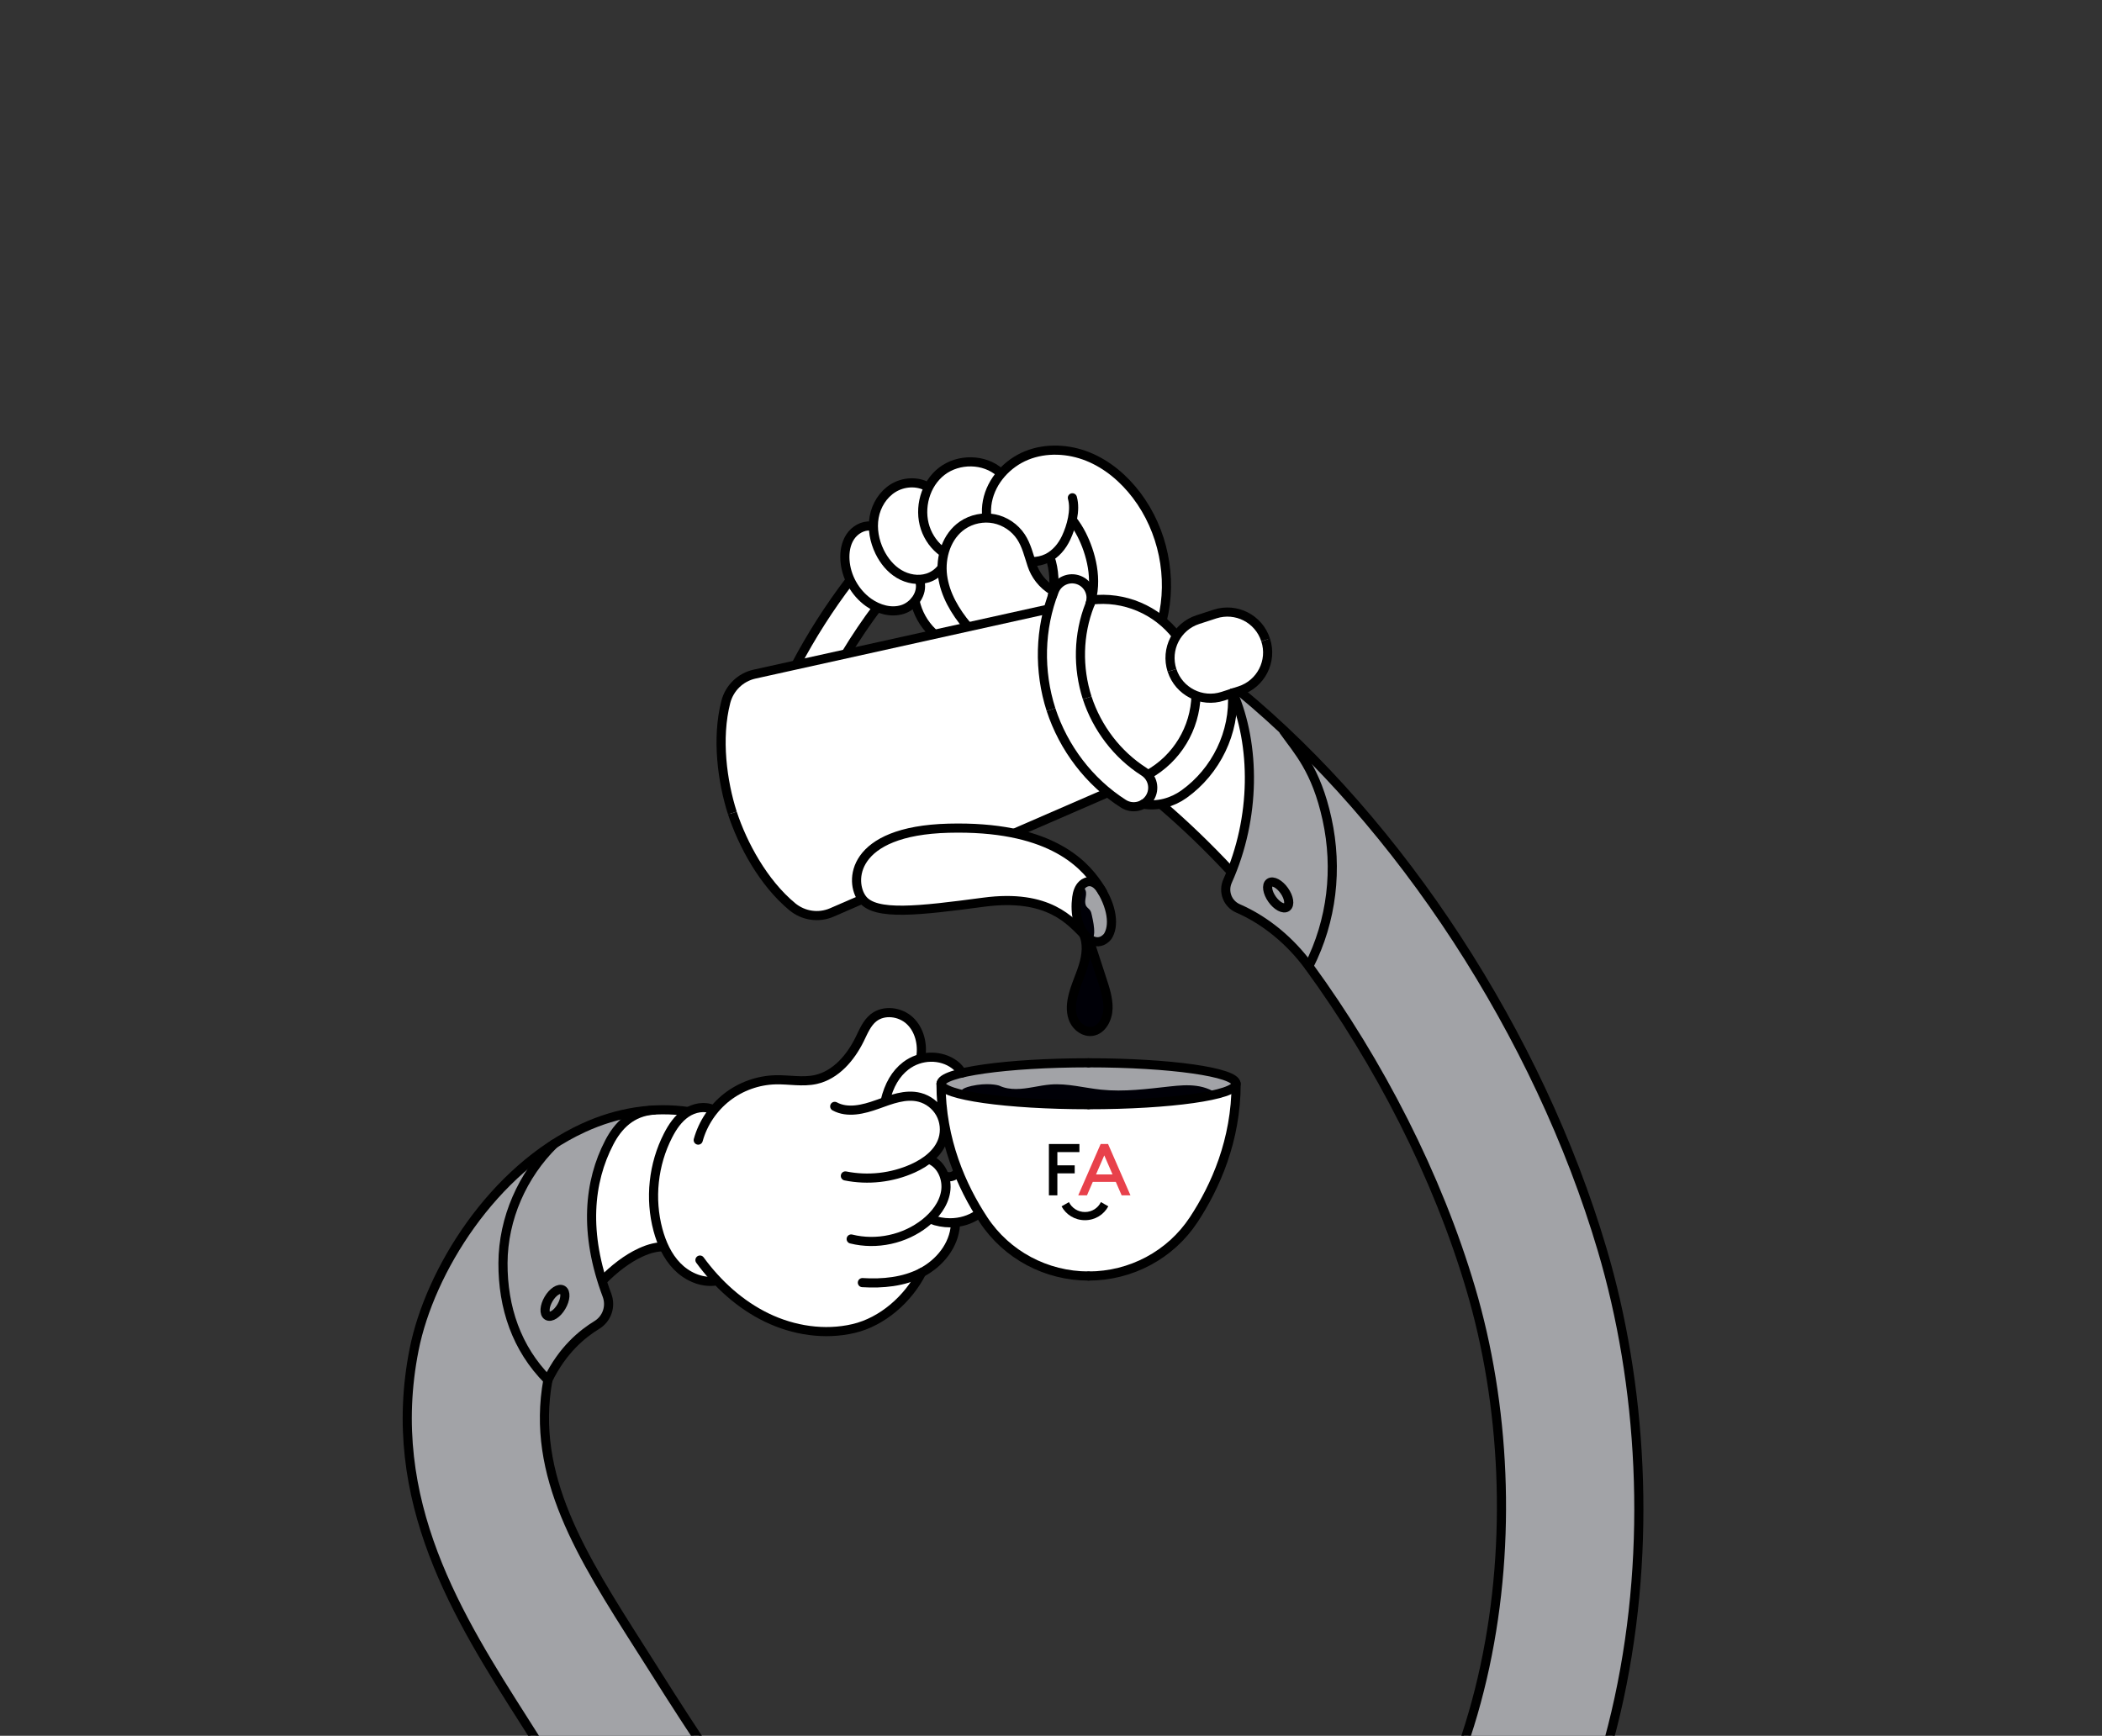 <?xml version="1.0" encoding="UTF-8"?>
<svg xmlns="http://www.w3.org/2000/svg" xmlns:xlink="http://www.w3.org/1999/xlink" id="kaffee_trinken_239_35_" data-name="kaffee trinken 239,35%" viewBox="0 0 660.5 545.5">
  <rect x="0" y="0" width="660.5" height="545.5" fill="#333333" stroke="none"/>
  <defs>
    <style>
      .cls-1, .cls-2, .cls-3, .cls-4 {
        fill: none;
      }

      .cls-2 {
        stroke-linejoin: round;
      }

      .cls-2, .cls-3 {
        stroke-linecap: round;
      }

      .cls-2, .cls-3, .cls-4 {
        stroke: #000;
        stroke-width: 2.87px;
      }

      .cls-5 {
        fill: #000007;
      }

      .cls-6 {
        fill: #a2a3a7;
      }

      .cls-7 {
        fill: #fff;
      }

      .cls-3, .cls-4 {
        stroke-miterlimit: 10;
      }

      .cls-8 {
        fill: #e8414b;
      }

      .cls-9 {
        clip-path: url(#clippath);
      }
    </style>
    <clipPath id="clippath">
      <rect class="cls-1" width="660.5" height="545.5"></rect>
    </clipPath>
  </defs>
  <g class="cls-9">
    <g>
      <path class="cls-7" d="M340.94,219.54c-1.46-4.5-2.18-9.17-2.18-13.81,0-5.43,1.01-10.84,2.99-15.89,0-.02.02-.07.02-.12,1.01-2.68-.31-5.67-2.99-6.73-1.29-.53-2.73-.5-4.02.07-1.29.55-2.27,1.58-2.8,2.9-2.47,6.27-3.71,13-3.71,19.75,0,5.74.89,11.51,2.68,17.09,3.97,12.11,11.94,22.5,22.47,29.2,1.17.77,2.58,1.01,3.95.69,1.39-.31,2.56-1.12,3.3-2.3,1.58-2.47.84-5.72-1.6-7.28-8.47-5.41-14.91-13.79-18.12-23.58ZM229.45,255.73c-3.88-12.09-4.67-25.28-2.08-35.3,1.22-4.67,4.88-8.23,9.55-9.26l12.69-2.8c4.83-9.12,10.46-17.93,16.71-26.14-.84-1.94-1.36-4-1.51-6.1-.14-2.13.05-5.19,1.75-7.8,1.65-2.51,4.5-3.95,7.13-3.71.05,0,.05.05.1.05.02-.77.07-1.53.19-2.27.72-4.02,3.09-7.61,6.32-9.6,3.45-2.13,7.83-2.32,11.25-.55,1.03-1.82,2.32-3.45,3.97-4.72,5.55-4.26,13.88-4.09,19.03.36,2.13-2.3,4.76-4.19,7.78-5.41,6.01-2.42,13.24-2.27,19.82.38,5.82,2.35,11.2,6.63,15.56,12.37,8.5,11.2,11.58,26.02,8.26,39.68,1.34,1.15,2.58,2.39,3.71,3.76,1.6-2.11,3.83-3.76,6.53-4.64l5.36-1.75c3.4-1.1,6.99-.81,10.17.81,3.16,1.6,5.51,4.36,6.61,7.75l-1.34.5-.02-.05c-.98-3.04-3.06-5.51-5.89-6.94s-6.06-1.7-9.07-.72l-5.39,1.75c-6.27,2.03-9.72,8.78-7.68,15.06s8.78,9.72,15.06,7.68l5.39-1.75c3.02-.98,5.48-3.09,6.92-5.91,1.44-2.82,1.7-6.06.72-9.07l1.34-.48.02.05c1.1,3.37.81,6.99-.79,10.15-1.46,2.87-3.9,5.03-6.85,6.22,51.13,42.56,93.49,107.95,113.4,175.25,24.92,84.2,13.12,203.71-71.71,267.09-3.88,2.9-8.5,4.43-13.31,4.43-7.11,0-13.62-3.26-17.86-8.95-7.35-9.81-5.31-23.79,4.5-31.14,64.74-48.37,77.02-146.7,55.67-218.81-5.07-17.09-12.11-34.63-20.73-51.8-8.59-17.14-18.77-33.89-30.11-49.43-5.82-7.9-13.57-14.22-21.88-17.83-1.77-.77-3.14-2.18-3.83-3.97-.69-1.82-.65-3.81.17-5.6.36-.79.67-1.58,1.01-2.39-7.04-7.54-14.29-14.5-21.57-20.73-.89.14-1.75.22-2.63.22-.84,0-1.68-.1-2.51-.22-.53.26-1.08.5-1.7.65-.48.1-.96.14-1.46.14-1.24,0-2.49-.36-3.59-1.05-1.58-1.01-3.09-2.13-4.57-3.3l-27.12,11.8c11.06,2.73,19.29,8.04,24.63,15.87.43.65.77,1.24,1.12,1.87.12.19.24.36.36.57.02,0,0,.02.02.05,3.73,6.7,3.33,11.97,1.63,14.58l-.02.02c-.05.07-1.27,1.82-3.4,2.03-.14,0-.29.02-.41.02-.86,0-1.7-.29-2.56-.77-.02-.02-.07-.02-.1-.02l-.14-.14c-.1-.05-.17-.1-.26-.14.07.43.14.89.17,1.36.17,2.03-.12,4.33-.91,6.85-.41,1.34-.93,2.68-1.41,3.95-.77,1.99-1.53,4.02-1.96,6.1-.55,2.58-.38,4.76.43,6.49s2.75,3.33,4.91,3.04c2.78-.36,4.36-3.64,4.4-6.53.07-2.94-.86-5.84-1.77-8.64l-3.59-11.01c-.02-.07-.05-.17-.05-.24,0-.31.19-.57.5-.67.36-.12.77.1.91.45l3.59,11.01c.93,2.92,1.91,5.94,1.84,9.12-.07,3.49-2.08,7.47-5.67,7.95-.19.02-.41.05-.62.05-2.3,0-4.64-1.56-5.74-3.9-.96-2.01-1.15-4.5-.55-7.4.45-2.2,1.27-4.28,2.03-6.32.48-1.27.98-2.56,1.39-3.88,1.2-3.83,1.2-7.04.07-9.55-.12-.14-.24-.24-.36-.36-4.31-4.4-11.49-11.75-30.21-9.26-20.66,2.75-33.7,4.19-38.37-.79l-9.14,3.97c-1.63.69-3.35,1.05-5.07,1.05-2.9,0-5.77-1.01-8.11-2.94-7.97-6.61-15.1-17.74-19.05-29.8ZM408.44,235.38c3.4,4.86,6.87,11.01,9.26,21.9,3.45,15.77,1.44,32.19-5.6,46.29,22.59,31.09,40.62,67.02,50.74,101.22,21.47,72.59,9.07,171.59-56.2,220.37-9.19,6.87-11.08,19.94-4.21,29.13,3.97,5.31,10.05,8.38,16.71,8.38,4.5,0,8.81-1.44,12.45-4.14,84.28-62.97,95.98-181.81,71.18-265.53-17.07-57.71-52.23-115.94-94.33-157.61ZM329.57,223.22c-3.26-10.1-3.57-20.82-1.1-30.88l-91.24,20.2c-4.14.93-7.4,4.07-8.47,8.23-.98,3.81-1.46,8.07-1.46,12.57,0,7.06,1.2,14.7,3.52,21.95,3.88,11.8,10.82,22.69,18.62,29.13,3.28,2.73,7.75,3.37,11.68,1.68l8.81-3.83c-1.56-2.56-2.25-6.77-.31-10.89,2.42-5.12,9.31-11.32,28.46-11.82,7.59-.19,14.41.36,20.44,1.6l28.32-12.3c-7.92-6.68-13.95-15.53-17.26-25.63ZM411.1,302.28c6.65-13.67,8.52-29.49,5.19-44.71-2.9-13.21-7.47-19.34-11.49-24.72-.67-.91-1.32-1.77-1.96-2.66-.05-.1-.02-.19-.05-.29-4.45-4.19-8.98-8.19-13.55-11.97l-.86.29c7.25,17.5,6.51,40-1.99,58.93-.65,1.46-.72,3.06-.14,4.5.55,1.44,1.65,2.56,3.06,3.18,8.21,3.57,15.92,9.77,21.78,17.45ZM386.66,272.72c6.49-16.85,6.99-35.97,1.34-51.56-.31,11.35-6.08,22.24-15.53,28.99-1.91,1.39-4.07,2.32-6.25,2.9,6.92,5.96,13.79,12.57,20.44,19.67ZM371.63,249c9.74-6.99,15.39-18.48,14.94-30.21l-2.11.69c-1.36.43-2.75.65-4.12.65s-2.63-.22-3.88-.6c-.62,9.98-6.18,19.08-14.77,24.13,1.53,2.18,1.7,5.12.19,7.49-.24.38-.53.72-.81,1.05,3.59.19,7.35-.93,10.56-3.21ZM360.71,242.59c8.47-4.86,13.91-13.81,14.36-23.58-3.45-1.46-6.25-4.31-7.49-8.11-1.24-3.83-.65-7.8,1.27-10.99-6.1-7.64-15.73-11.68-25.42-10.65-.1.36-.19.72-.31,1.05h-.02v.02c-1.94,4.91-2.9,10.15-2.9,15.41,0,4.48.69,9,2.11,13.36,3.09,9.45,9.33,17.57,17.52,22.79.34.22.62.45.89.69ZM364.71,193.83c2.94-13.04-.07-27.09-8.16-37.75-4.19-5.53-9.36-9.65-14.96-11.92-6.25-2.51-13.07-2.63-18.72-.36-6.08,2.44-10.75,7.9-11.9,13.86-.29,1.44-.34,2.94-.19,4.45.57.05,1.17.12,1.75.22,3.64.72,6.87,2.92,8.9,6.01,1.41,2.15,2.18,4.62,2.9,7.01.05.12.1.26.14.41,1.53-.02,2.99-.34,4.28-.98,2.3-1.12,4.28-3.28,5.6-6.08,1.6-3.42,2.94-8.4,1.91-12.06-.1-.38.12-.77.5-.89.38-.1.77.12.89.5.6,2.08.48,4.55,0,6.92,1.08,1.41,2.03,2.92,2.82,4.5,1.72,3.37,5.19,11.66,3.33,20.13,7.52-.65,14.98,1.53,20.9,6.03ZM347.5,293.83c1.51-2.35,1.72-7.2-1.99-13.6-.89-1.41-1.87-2.25-2.82-2.42-1.03-.17-1.77.41-2.03.65-.84.77-1.39,2.01-1.6,3.69-.29,2.13-.81,9.24,3.83,12.45.79.48,1.53.72,2.25.65,1.41-.12,2.3-1.32,2.37-1.41ZM342.83,184.9c.67-7.11-2.15-13.71-3.61-16.59-.57-1.15-1.27-2.23-1.99-3.28-.43,1.56-.98,3.02-1.58,4.28-1.2,2.54-2.92,4.57-4.93,5.94.84,2.51,1.24,5.43,1.15,8.19.65-.72,1.41-1.32,2.32-1.7,1.65-.72,3.47-.74,5.12-.1,1.6.62,2.8,1.82,3.52,3.26ZM339.7,277.41c.41-.41,1.6-1.27,3.21-1.01-8.59-10.91-23.29-15.94-44.81-15.41-19.39.5-25.35,7.11-27.19,11.01-1.87,3.97-.98,8.04.67,10.12,3.81,4.91,16.71,3.45,37.43.69,2.68-.36,5.15-.53,7.42-.53,11.58,0,17.78,4.26,21.76,7.97-.77-2.37-.98-5.22-.57-8.31.29-2.01.98-3.54,2.08-4.55ZM330.39,184.5c.24-2.75-.12-5.82-.96-8.45-.02,0-.02.02-.05.02-1.36.67-2.87,1.03-4.45,1.1,0,.05.02.12.05.17.69,2.08,2.2,4.93,5.41,7.16ZM329.91,187.39c.12-.41.14-.89.24-1.34-3.93-2.49-5.74-5.84-6.53-8.26-.24-.67-.43-1.36-.65-2.03-.72-2.27-1.44-4.64-2.73-6.63-1.8-2.73-4.79-4.74-7.97-5.39-3.26-.65-6.7.07-9.43,1.94-4.36,2.97-6.75,9.05-5.96,15.15.65,5.03,3.11,10.05,7.54,15.37l24.44-5.41c.34-1.15.69-2.27,1.1-3.4h-.05ZM309.56,157.38c.6-3.06,2.03-5.96,4.05-8.43-4.6-3.95-12.28-4.09-17.21-.29-4.93,3.78-7.01,10.94-4.98,17.04.93,2.75,2.63,5.12,4.83,6.82,1.08-3.33,3.06-6.18,5.77-8.04,2.18-1.48,4.72-2.27,7.32-2.39-.14-1.58-.1-3.18.22-4.72ZM293.67,198.59l9.19-2.03c-4.31-5.34-6.75-10.41-7.4-15.53-.05-.31-.05-.57-.07-.86-1.03.96-2.3,1.72-3.66,2.15-.62.19-1.27.31-1.94.38.5,2.13-.14,4.4-1.48,6.25.79,3.52,2.61,6.8,5.19,9.26.12.12.14.24.17.38ZM295.3,178.23c.02-1.44.19-2.85.53-4.19-2.63-1.89-4.69-4.67-5.77-7.87-1.39-4.16-1.01-8.78.79-12.69-2.97-1.53-6.77-1.32-9.81.53-2.87,1.77-5,5-5.65,8.64-.6,3.33,0,7.06,1.68,10.46,1.44,2.92,3.45,5.22,5.82,6.65,2.63,1.58,5.79,2.03,8.43,1.2,1.51-.48,2.87-1.41,3.88-2.66.02-.02.1-.02.12-.07ZM267.34,204.43l24.87-5.53c-2.39-2.39-4.12-5.43-5.03-8.69-.96.89-2.08,1.6-3.37,2.01-1.01.31-2.06.48-3.14.48-1.56,0-3.16-.36-4.72-.98-3.06,4.09-5.94,8.35-8.62,12.71ZM283.38,190.86c3.42-1.08,5.77-4.74,5.03-7.85-.02-.07.02-.14.02-.22-2.13-.02-4.33-.65-6.29-1.82-2.61-1.56-4.81-4.07-6.37-7.25-1.22-2.49-1.87-5.17-1.96-7.75-.1.02-.17.07-.26.07-2.15-.24-4.45,1.03-5.79,3.06-1.48,2.27-1.65,5.03-1.53,6.92.36,5.03,3.02,9.77,7.11,12.71,3.23,2.3,6.99,3.09,10.05,2.13ZM274.6,191.15c-.72-.36-1.41-.77-2.11-1.24-2.27-1.63-4.14-3.78-5.46-6.22-5.79,7.66-10.99,15.8-15.56,24.25l13.88-3.06c2.85-4.69,5.96-9.29,9.24-13.71Z"></path>
      <path class="cls-6" d="M502.77,392.99c24.8,83.72,13.09,202.56-71.18,265.53-3.64,2.7-7.95,4.14-12.45,4.14-6.65,0-12.73-3.06-16.71-8.38-6.87-9.19-4.98-22.26,4.21-29.13,65.27-48.78,77.67-147.77,56.2-220.37-10.12-34.2-28.15-70.13-50.74-101.22,7.04-14.1,9.05-30.52,5.6-46.29-2.39-10.89-5.86-17.04-9.26-21.9,42.1,41.67,77.26,99.9,94.33,157.61Z"></path>
      <path class="cls-6" d="M416.29,257.57c3.33,15.22,1.46,31.04-5.19,44.71-5.86-7.68-13.57-13.88-21.78-17.45-1.41-.62-2.51-1.75-3.06-3.18-.57-1.44-.5-3.04.14-4.5,8.5-18.93,9.24-41.43,1.99-58.93l.86-.29c4.57,3.78,9.1,7.78,13.55,11.97.02.1,0,.19.05.29.65.89,1.29,1.75,1.96,2.66,4.02,5.39,8.59,11.51,11.49,24.72ZM404.75,285.65c1.44-1.01,1.15-3.66-.62-6.18-1.77-2.54-4.21-3.66-5.62-2.66s-1.15,3.66.62,6.18c.79,1.12,1.77,2.01,2.73,2.54.62.34,1.2.48,1.7.48.45,0,.86-.12,1.2-.36Z"></path>
      <path class="cls-7" d="M404.13,279.47c1.77,2.51,2.06,5.17.62,6.18-.34.24-.74.36-1.2.36-.5,0-1.08-.14-1.7-.48-.96-.53-1.94-1.41-2.73-2.54-1.77-2.51-2.03-5.17-.62-6.18s3.85.12,5.62,2.66ZM403.94,284.47c.53-.38.43-2.2-.98-4.19-1.15-1.63-2.51-2.42-3.26-2.42-.14,0-.26.05-.36.12-.55.38-.43,2.2.98,4.16.65.93,1.46,1.7,2.23,2.11.6.34,1.12.41,1.39.22Z"></path>
      <path class="cls-6" d="M402.96,280.28c1.41,1.99,1.51,3.81.98,4.19-.26.19-.79.12-1.39-.22-.77-.41-1.58-1.17-2.23-2.11-1.41-1.96-1.53-3.78-.98-4.16.1-.07.22-.12.36-.12.74,0,2.11.79,3.26,2.42Z"></path>
      <path class="cls-7" d="M397.02,201.39c.98,3.02.72,6.25-.72,9.07-1.44,2.82-3.9,4.93-6.92,5.91l-5.39,1.75c-6.27,2.03-13.02-1.41-15.06-7.68s1.41-13.02,7.68-15.06l5.39-1.75c3.02-.98,6.25-.72,9.07.72s4.91,3.9,5.89,6.94l.02.05.02.05Z"></path>
      <path class="cls-7" d="M388,221.16c5.65,15.58,5.15,34.71-1.34,51.56-6.65-7.11-13.52-13.71-20.44-19.67,2.18-.57,4.33-1.51,6.25-2.9,9.45-6.75,15.22-17.64,15.53-28.99Z"></path>
      <path class="cls-7" d="M386.56,218.8c.45,11.73-5.19,23.22-14.94,30.21-3.21,2.27-6.97,3.4-10.56,3.21.29-.34.57-.67.81-1.05,1.51-2.37,1.34-5.31-.19-7.49,8.59-5.05,14.15-14.15,14.77-24.13,1.24.38,2.54.6,3.88.6s2.75-.22,4.12-.65l2.11-.69Z"></path>
      <path class="cls-7" d="M389.12,340.58c0,15.06-4.52,29.56-13.43,43.13-7.42,11.27-20.01,18.02-33.65,18.02s-26.21-6.75-33.63-18.02c-.29-.48-.55-.93-.84-1.39-1.99,1.34-4.28,2.2-6.73,2.51.02.1.07.14.07.24-.38,6.08-4.62,12.09-10.79,15.37-4.62,8.9-12.92,15.73-21.78,17.78-2.8.65-5.72.98-8.66.98-6.37,0-12.9-1.51-19.05-4.48-5.65-2.73-10.96-6.73-15.7-11.68-.12.17-.29.29-.53.31-.36.02-.74.05-1.12.05-3.93,0-7.97-1.82-11.06-5-1.56-1.6-2.87-3.57-3.97-5.84-2.03.02-4.21.57-6.63,1.7-3.88,1.77-7.75,4.67-11.58,8.52.41,1.34.86,2.66,1.36,4,1.46,3.88.02,8.09-3.49,10.22-6.44,3.95-11.49,9.65-15.06,16.92-5.36,29.78,10.53,54.74,28.94,83.63,1.72,2.73,3.47,5.46,5.19,8.21,22.45,35.69,47.22,70.46,73.58,103.3,7.68,9.57,6.15,23.62-3.42,31.31-3.93,3.16-8.88,4.91-13.91,4.91-6.8,0-13.14-3.04-17.38-8.33-27.43-34.18-53.18-70.34-76.54-107.49-1.56-2.47-3.14-4.95-4.72-7.42l-.36-.57c-20.78-32.65-44.33-69.63-34.8-117.5,4.38-22.04,20.58-49.69,44.09-64.89l.07-.07s.07,0,.1-.02c3.02-1.94,6.1-3.69,9.31-5.17,7.13-3.28,14.55-5.15,21.95-5.6.19-.02.36-.07.55-.07.05,0,.1.02.14.02,3.54-.17,7.06-.05,10.56.45,2.58-1.39,5.55-1.63,7.95-.65,1.15-1.36,2.44-2.63,3.85-3.73,4.48-3.49,10.08-5.48,15.73-5.6,1.53-.05,3.11.05,4.6.14,2.75.19,5.34.34,7.87-.22,7.11-1.58,11.39-8.38,13.33-12.3l.48-1.01c1.03-2.15,2.08-4.4,4.02-5.94,3.37-2.7,8.93-2.3,12.37.93,2.87,2.68,4.26,7.06,3.73,11.51,3.59-.67,7.35.07,10.24,2.23.89.67,1.6,1.48,2.18,2.42,9.69-2.23,26.71-3.14,39.49-3.14,18.93,0,47.08,1.96,47.08,7.3ZM374.48,382.92c8.38-12.73,12.76-26.28,13.14-40.31-6.06,3.83-29.22,5.27-45.57,5.27s-39.49-1.44-45.57-5.27c.41,14.03,4.79,27.57,13.14,40.31,7.16,10.87,19.29,17.38,32.43,17.38s25.28-6.51,32.43-17.38ZM387.69,340.58c0-2.44-17.35-5.86-45.64-5.86s-45.64,3.42-45.64,5.86,17.38,5.86,45.64,5.86,45.64-3.4,45.64-5.86ZM306.84,381.1c-2.32-3.81-4.33-7.68-5.96-11.61-.69.65-1.63,1.05-2.58,1.05-.12,0-.22,0-.31-.02-.12,0-.19-.02-.29-.05.29,1.36.38,2.78.14,4.21-.55,3.33-2.37,6.01-4.31,8.07,4.5,1.46,9.65.84,13.31-1.65ZM301.07,336.77c-.43-.6-.93-1.17-1.56-1.63-4.09-3.06-10.17-2.9-14.46.38-2.78,2.13-4.69,5.31-5.89,9.55,3.28-1.05,6.65-1.8,10-.91,1.94.5,3.73,1.63,5.15,3.06.02,0,.02-.02.05-.02.29-.02.55,0,.84.05h.1c-.19-2.2-.34-4.43-.34-6.68,0-1.53,2.35-2.78,6.1-3.81ZM300.13,368.2s.1-.05.14-.1c-1.34-3.35-2.39-6.77-3.23-10.2-.02.12-.05.24-.07.38-.74,2.35-2.2,4.26-3.9,5.79,1.91,1.01,3.37,2.82,4.19,5,.14-.05.29-.1.45-.05.12.02.24.05.38.07.79.05,1.58-.29,2.03-.91ZM299.49,384.98v-.02c-.31,0-.62.05-.93.05-2.13,0-4.21-.38-6.2-1.12-.41.38-.81.72-1.2,1.03-4.86,3.88-11.13,5.96-17.35,5.96-2.2,0-4.4-.26-6.51-.79-.38-.1-.62-.5-.53-.89s.48-.6.86-.5c7.73,1.94,16.4.05,22.64-4.91,2.42-1.91,5.46-5.1,6.15-9.33.65-3.9-1.22-7.87-4.36-9.29-.05-.05-.07-.12-.14-.17-1.58,1.22-3.26,2.15-4.79,2.82-4.6,2.08-9.62,3.14-14.67,3.14-2.32,0-4.67-.24-6.97-.69-.38-.07-.65-.45-.57-.84.1-.38.45-.65.86-.57,6.94,1.41,14.31.57,20.78-2.32,3.35-1.51,7.64-4.24,9.05-8.69.77-2.47.48-5.31-.77-7.59-1.27-2.27-3.52-4.05-6.03-4.69-3.97-1.03-8.14.48-12.16,1.94l-.79.29c-4.19,1.51-9.57,2.92-13.93.55-.34-.19-.48-.62-.29-.98.19-.34.65-.48.98-.29,3.85,2.11,8.83.77,12.76-.65l.79-.29c.43-.14.86-.31,1.32-.48,1.24-5.07,3.45-8.76,6.7-11.27,1.34-1.03,2.87-1.75,4.45-2.23.67-4.19-.57-8.35-3.23-10.84-2.94-2.75-7.66-3.16-10.51-.86-1.65,1.34-2.66,3.4-3.61,5.43l-.5,1.01c-2.03,4.16-6.58,11.37-14.29,13.07-2.75.62-5.55.43-8.26.26-1.48-.1-2.99-.19-4.48-.14-5.36.12-10.65,2.01-14.89,5.29-4.24,3.3-7.35,7.97-8.78,13.14-.1.31-.38.53-.69.53-.07,0-.12-.02-.19-.05-.38-.1-.6-.5-.5-.89.91-3.23,2.44-6.27,4.48-8.95-2.2-.74-4.93-.29-7.2,1.27-2.03,1.39-3.76,3.54-5.41,6.75-4.6,8.9-5.72,19.55-3.11,29.2,1.24,4.67,3.21,8.38,5.79,11.06,2.97,3.06,6.89,4.72,10.6,4.52-1.56-1.75-3.06-3.57-4.5-5.53-.24-.31-.17-.77.17-1.01.31-.22.77-.14,1.01.17,5.79,7.92,12.95,14.1,20.73,17.86,8.69,4.19,18.19,5.39,26.78,3.4,7.87-1.84,15.29-7.68,19.87-15.39-3.88,1.63-8.33,2.49-13.52,2.49-1.1,0-2.25-.05-3.45-.12-.38-.02-.69-.36-.67-.77.02-.38.36-.69.77-.67,7.42.45,13.38-.55,18.24-3.09,5.86-3.04,9.86-8.66,10.22-14.31ZM276.25,659.25c8.95-7.18,10.39-20.32,3.21-29.27-26.42-32.91-51.2-67.71-73.7-103.45-1.72-2.75-3.45-5.48-5.19-8.21-18.5-29.06-34.47-54.19-29.15-84.39-9.29-9.45-14.15-22.24-14.07-37.03.05-11.9,4.38-23.67,11.99-33.15-20.49,15.46-34.49,40.35-38.49,60.51-9.43,47.3,13.95,84.04,34.61,116.44l.36.57c1.58,2.47,3.14,4.93,4.69,7.42,23.34,37.1,49.07,73.22,76.47,107.35,3.97,4.95,9.89,7.8,16.25,7.8,4.79,0,9.29-1.6,13.02-4.6ZM214.37,349.86c-3.09-.34-6.2-.43-9.33-.22-5.58.55-9.84,3.71-12.95,9.72-6.29,12.06-7.13,26.45-2.54,41.89,3.78-3.71,7.61-6.53,11.46-8.31,2.37-1.08,4.55-1.65,6.61-1.77-.6-1.39-1.12-2.82-1.56-4.43-2.7-10-1.53-21.01,3.21-30.23,1.56-3.04,3.21-5.15,5.1-6.65ZM190.8,358.7c1.94-3.71,4.31-6.39,7.11-8.14-4.83.91-9.65,2.42-14.31,4.57-3.16,1.44-6.2,3.16-9.12,5.05-9.91,9.84-15.65,23.19-15.7,36.74-.07,14.15,4.52,26.38,13.24,35.52,3.64-7.11,8.74-12.71,15.15-16.66,2.92-1.77,4.09-5.27,2.9-8.5-6.73-17.93-6.46-34.73.74-48.59Z"></path>
      <path class="cls-7" d="M387.62,342.61c-.38,14.03-4.76,27.57-13.14,40.31-7.16,10.87-19.27,17.38-32.43,17.38s-25.28-6.51-32.43-17.38c-8.35-12.73-12.73-26.28-13.14-40.31,6.08,3.83,29.25,5.27,45.57,5.27s39.52-1.44,45.57-5.27Z"></path>
      <path class="cls-6" d="M342.04,334.71c28.29,0,45.64,3.42,45.64,5.86s-17.35,5.86-45.64,5.86-45.64-3.4-45.64-5.86,17.38-5.86,45.64-5.86Z"></path>
      <path class="cls-7" d="M375.07,219.01c-.45,9.77-5.89,18.72-14.36,23.58-.26-.24-.55-.48-.89-.69-8.19-5.22-14.43-13.33-17.52-22.79-1.41-4.36-2.11-8.88-2.11-13.36,0-5.27.96-10.51,2.9-15.41v-.02h.02c.12-.34.22-.69.31-1.05,9.69-1.03,19.32,3.02,25.42,10.65-1.91,3.18-2.51,7.16-1.27,10.99,1.24,3.81,4.05,6.65,7.49,8.11Z"></path>
      <path class="cls-7" d="M356.55,156.09c8.09,10.65,11.11,24.7,8.16,37.75-5.91-4.5-13.38-6.68-20.9-6.03,1.87-8.47-1.6-16.75-3.33-20.13-.79-1.58-1.75-3.09-2.82-4.5.48-2.37.6-4.83,0-6.92-.12-.38-.5-.6-.89-.5-.38.12-.6.5-.5.89,1.03,3.66-.31,8.64-1.91,12.06-1.32,2.8-3.3,4.95-5.6,6.08-1.29.65-2.75.96-4.28.98-.05-.14-.1-.29-.14-.41-.72-2.39-1.48-4.86-2.9-7.01-2.03-3.09-5.27-5.29-8.9-6.01-.57-.1-1.17-.17-1.75-.22-.14-1.51-.1-3.02.19-4.45,1.15-5.96,5.82-11.42,11.9-13.86,5.65-2.27,12.47-2.15,18.72.36,5.6,2.27,10.77,6.39,14.96,11.92Z"></path>
      <path class="cls-7" d="M359.06,243.11c2.44,1.56,3.18,4.81,1.6,7.28-.74,1.17-1.91,1.99-3.3,2.3-1.36.31-2.78.07-3.95-.69-10.53-6.7-18.5-17.09-22.47-29.2-1.8-5.58-2.68-11.35-2.68-17.09,0-6.75,1.24-13.48,3.71-19.75.53-1.32,1.51-2.35,2.8-2.9,1.29-.57,2.73-.6,4.02-.07,2.68,1.05,4,4.05,2.99,6.73,0,.05-.02.1-.02.12-1.99,5.05-2.99,10.46-2.99,15.89,0,4.64.72,9.31,2.18,13.81,3.21,9.79,9.65,18.17,18.12,23.58Z"></path>
      <path class="cls-6" d="M345.51,280.24c3.71,6.39,3.49,11.25,1.99,13.6-.07.1-.96,1.29-2.37,1.41-.72.07-1.46-.17-2.25-.65-4.64-3.21-4.12-10.32-3.83-12.45.22-1.68.77-2.92,1.6-3.69.26-.24,1.01-.81,2.03-.65.96.17,1.94,1.01,2.82,2.42Z"></path>
      <path class="cls-5" d="M345.66,308.24c.91,2.8,1.84,5.7,1.77,8.64-.05,2.9-1.63,6.18-4.4,6.53-2.15.29-4.09-1.32-4.91-3.04s-.98-3.9-.43-6.49c.43-2.08,1.2-4.12,1.96-6.1.48-1.27,1.01-2.61,1.41-3.95.79-2.51,1.08-4.81.91-6.85h.05c0,.07.02.17.05.24l3.59,11.01Z"></path>
      <path class="cls-7" d="M346.83,248.86l-28.32,12.3c-6.03-1.24-12.85-1.8-20.44-1.6-19.15.5-26.04,6.7-28.46,11.82-1.94,4.12-1.24,8.33.31,10.89l-8.81,3.83c-3.93,1.7-8.4,1.05-11.68-1.68-7.8-6.44-14.74-17.33-18.62-29.13-2.32-7.25-3.52-14.89-3.52-21.95,0-4.5.48-8.76,1.46-12.57,1.08-4.16,4.33-7.3,8.47-8.23l91.24-20.2c-2.47,10.05-2.15,20.78,1.1,30.88,3.3,10.1,9.33,18.96,17.26,25.63Z"></path>
      <path class="cls-7" d="M339.22,168.32c1.46,2.87,4.28,9.48,3.61,16.59-.72-1.44-1.91-2.63-3.52-3.26-1.65-.65-3.47-.62-5.12.1-.91.38-1.68.98-2.32,1.7.1-2.75-.31-5.67-1.15-8.19,2.01-1.36,3.73-3.4,4.93-5.94.6-1.27,1.15-2.73,1.58-4.28.72,1.05,1.41,2.13,1.99,3.28Z"></path>
      <path class="cls-7" d="M342.91,276.41c-1.6-.26-2.8.6-3.21,1.01-1.1,1.01-1.8,2.54-2.08,4.55-.41,3.09-.19,5.94.57,8.31-3.97-3.71-10.17-7.97-21.76-7.97-2.27,0-4.74.17-7.42.53-20.73,2.75-33.63,4.21-37.43-.69-1.65-2.08-2.54-6.15-.67-10.12,1.84-3.9,7.8-10.51,27.19-11.01,21.52-.53,36.21,4.5,44.81,15.41Z"></path>
      <path class="cls-7" d="M330.15,186.05c-.1.45-.12.93-.24,1.34h.05c-.41,1.12-.77,2.25-1.1,3.4l-24.44,5.41c-4.43-5.31-6.89-10.34-7.54-15.37-.79-6.1,1.6-12.18,5.96-15.15,2.73-1.87,6.18-2.58,9.43-1.94,3.18.65,6.18,2.66,7.97,5.39,1.29,1.99,2.01,4.36,2.73,6.63.22.67.41,1.36.65,2.03.79,2.42,2.61,5.77,6.53,8.26Z"></path>
      <path class="cls-7" d="M313.61,148.95c-2.01,2.47-3.45,5.36-4.05,8.43-.31,1.53-.36,3.14-.22,4.72-2.61.12-5.15.91-7.32,2.39-2.7,1.87-4.69,4.72-5.77,8.04-2.2-1.7-3.9-4.07-4.83-6.82-2.03-6.1.05-13.26,4.98-17.04,4.93-3.81,12.61-3.66,17.21.29Z"></path>
      <path class="cls-7" d="M302.86,196.56l-9.19,2.03c-.02-.14-.05-.26-.17-.38-2.58-2.47-4.4-5.74-5.19-9.26,1.34-1.84,1.99-4.12,1.48-6.25.67-.07,1.32-.19,1.94-.38,1.36-.43,2.63-1.2,3.66-2.15.02.29.02.55.07.86.65,5.12,3.09,10.2,7.4,15.53Z"></path>
      <path class="cls-7" d="M300.88,369.49c1.63,3.93,3.64,7.8,5.96,11.61-3.66,2.49-8.81,3.11-13.31,1.65,1.94-2.06,3.76-4.74,4.31-8.07.24-1.44.14-2.85-.14-4.21.1.02.17.05.29.05.1.02.19.02.31.02.96,0,1.89-.41,2.58-1.05Z"></path>
      <path class="cls-7" d="M299.51,335.14c.62.45,1.12,1.03,1.56,1.63-3.76,1.03-6.1,2.27-6.1,3.81,0,2.25.14,4.48.34,6.68h-.1c-.29-.05-.55-.07-.84-.05-.02,0-.02.02-.05.02-1.41-1.44-3.21-2.56-5.15-3.06-3.35-.89-6.73-.14-10,.91,1.2-4.24,3.11-7.42,5.89-9.55,4.28-3.28,10.36-3.45,14.46-.38Z"></path>
      <path class="cls-7" d="M299.49,384.95v.02c-.36,5.65-4.36,11.27-10.22,14.31-4.86,2.54-10.82,3.54-18.24,3.09-.41-.02-.74.29-.77.67-.02.41.29.74.67.77,1.2.07,2.35.12,3.45.12,5.19,0,9.65-.86,13.52-2.49-4.57,7.71-11.99,13.55-19.87,15.39-8.59,1.99-18.09.79-26.78-3.4-7.78-3.76-14.94-9.93-20.73-17.86-.24-.31-.69-.38-1.01-.17-.34.24-.41.69-.17,1.01,1.44,1.96,2.94,3.78,4.5,5.53-3.71.19-7.64-1.46-10.6-4.52-2.58-2.68-4.55-6.39-5.79-11.06-2.61-9.65-1.48-20.3,3.11-29.2,1.65-3.21,3.37-5.36,5.41-6.75,2.27-1.56,5-2.01,7.2-1.27-2.03,2.68-3.57,5.72-4.48,8.95-.1.38.12.79.5.89.07.02.12.05.19.05.31,0,.6-.22.69-.53,1.44-5.17,4.55-9.84,8.78-13.14,4.24-3.28,9.53-5.17,14.89-5.29,1.48-.05,2.99.05,4.48.14,2.7.17,5.51.36,8.26-.26,7.71-1.7,12.25-8.9,14.29-13.07l.5-1.01c.96-2.03,1.96-4.09,3.61-5.43,2.85-2.3,7.56-1.89,10.51.86,2.66,2.49,3.9,6.65,3.23,10.84-1.58.48-3.11,1.2-4.45,2.23-3.26,2.51-5.46,6.2-6.7,11.27-.45.17-.89.34-1.32.48l-.79.29c-3.93,1.41-8.9,2.75-12.76.65-.34-.19-.79-.05-.98.29-.19.36-.05.79.29.98,4.36,2.37,9.74.96,13.93-.55l.79-.29c4.02-1.46,8.19-2.97,12.16-1.94,2.51.65,4.76,2.42,6.03,4.69,1.24,2.27,1.53,5.12.77,7.59-1.41,4.45-5.7,7.18-9.05,8.69-6.46,2.9-13.83,3.73-20.78,2.32-.41-.07-.77.19-.86.57-.07.38.19.77.57.84,2.3.45,4.64.69,6.97.69,5.05,0,10.08-1.05,14.67-3.14,1.53-.67,3.21-1.6,4.79-2.82.07.05.1.12.14.17,3.14,1.41,5,5.39,4.36,9.29-.69,4.24-3.73,7.42-6.15,9.33-6.25,4.95-14.91,6.85-22.64,4.91-.38-.1-.77.12-.86.5s.14.79.53.89c2.11.53,4.31.79,6.51.79,6.22,0,12.49-2.08,17.35-5.96.38-.31.79-.65,1.2-1.03,1.99.74,4.07,1.12,6.2,1.12.31,0,.62-.05.93-.05Z"></path>
      <path class="cls-7" d="M295.83,174.04c-.34,1.34-.5,2.75-.53,4.19-.02.05-.1.05-.12.07-1.01,1.24-2.37,2.18-3.88,2.66-2.63.84-5.79.38-8.43-1.2-2.37-1.44-4.38-3.73-5.82-6.65-1.68-3.4-2.27-7.13-1.68-10.46.65-3.64,2.78-6.87,5.65-8.64,3.04-1.84,6.85-2.06,9.81-.53-1.8,3.9-2.18,8.52-.79,12.69,1.08,3.21,3.14,5.98,5.77,7.87Z"></path>
      <path class="cls-7" d="M288.41,183.01c.74,3.11-1.6,6.77-5.03,7.85-3.06.96-6.82.17-10.05-2.13-4.09-2.94-6.75-7.68-7.11-12.71-.12-1.89.05-4.64,1.53-6.92,1.34-2.03,3.64-3.3,5.79-3.06.1,0,.17-.05.26-.07.1,2.58.74,5.27,1.96,7.75,1.56,3.18,3.76,5.7,6.37,7.25,1.96,1.17,4.16,1.8,6.29,1.82,0,.07-.05.14-.02.22Z"></path>
      <path class="cls-6" d="M279.45,629.97c7.18,8.95,5.74,22.09-3.21,29.27-3.73,2.99-8.23,4.6-13.02,4.6-6.37,0-12.28-2.85-16.25-7.8-27.41-34.13-53.14-70.25-76.47-107.35-1.56-2.49-3.11-4.95-4.69-7.42l-.36-.57c-20.66-32.41-44.04-69.15-34.61-116.44,4-20.15,18-45.05,38.49-60.51-7.61,9.48-11.94,21.25-11.99,33.15-.07,14.79,4.79,27.57,14.07,37.03-5.31,30.21,10.65,55.34,29.15,84.39,1.75,2.73,3.47,5.46,5.19,8.21,22.5,35.73,47.27,70.54,73.7,103.45Z"></path>
      <path class="cls-7" d="M272.49,189.91c.69.48,1.39.89,2.11,1.24-3.28,4.43-6.39,9.02-9.24,13.71l-13.88,3.06c4.57-8.45,9.77-16.59,15.56-24.25,1.32,2.44,3.18,4.6,5.46,6.22Z"></path>
      <path class="cls-7" d="M205.04,349.65c3.14-.22,6.25-.12,9.33.22-1.89,1.51-3.54,3.61-5.1,6.65-4.74,9.21-5.91,20.23-3.21,30.23.43,1.6.96,3.04,1.56,4.43-2.06.12-4.24.69-6.61,1.77-3.85,1.77-7.68,4.6-11.46,8.31-4.6-15.44-3.76-29.82,2.54-41.89,3.11-6.01,7.37-9.17,12.95-9.72Z"></path>
      <path class="cls-6" d="M197.91,350.56c-2.8,1.75-5.17,4.43-7.11,8.14-7.2,13.86-7.47,30.66-.74,48.59,1.2,3.23.02,6.73-2.9,8.5-6.41,3.95-11.51,9.55-15.15,16.66-8.71-9.14-13.31-21.37-13.24-35.52.05-13.55,5.79-26.9,15.7-36.74,2.92-1.89,5.96-3.61,9.12-5.05,4.67-2.15,9.48-3.66,14.31-4.57ZM178.21,407.45c.1-1.27-.31-2.23-1.08-2.68-1.51-.89-3.83.45-5.39,3.14-.69,1.17-1.1,2.42-1.2,3.52-.07,1.29.31,2.23,1.1,2.7.31.17.65.26,1.01.26,1.41,0,3.14-1.29,4.36-3.4.69-1.17,1.12-2.44,1.2-3.54Z"></path>
      <path class="cls-7" d="M177.13,404.77c.77.45,1.17,1.41,1.08,2.68-.07,1.1-.5,2.37-1.2,3.54-1.22,2.11-2.94,3.4-4.36,3.4-.36,0-.69-.1-1.01-.26-.79-.48-1.17-1.41-1.1-2.7.1-1.1.5-2.35,1.2-3.52,1.56-2.68,3.88-4.02,5.39-3.14ZM176.77,407.36c.05-.67-.1-1.17-.38-1.34-.07-.05-.17-.07-.29-.07-.72,0-2.06.89-3.11,2.68-.57.98-.93,2.03-1.01,2.9-.05.69.1,1.2.38,1.36.57.34,2.18-.53,3.42-2.61.55-.98.93-2.03.98-2.92Z"></path>
      <path class="cls-6" d="M176.39,406.01c.29.17.43.67.38,1.34-.05.89-.43,1.94-.98,2.92-1.24,2.08-2.85,2.94-3.42,2.61-.29-.17-.43-.67-.38-1.36.07-.86.43-1.91,1.01-2.9,1.05-1.8,2.39-2.68,3.11-2.68.12,0,.22.02.29.07Z"></path>
    </g>
    <path d="M329.59,359.53h9.59v2.54h-6.93v4.16h5.45v2.52h-5.45v6.91h-2.66v-16.13Z"></path>
    <path class="cls-8" d="M345.86,359.53h2.32l7.04,16.13h-2.77l-1.84-4.23h-7.23l-1.82,4.23h-2.75l7.04-16.13ZM349.58,369.08l-2.59-5.98-2.59,5.98h5.18Z"></path>
    <path d="M345.94,377.78c-.92,1.86-2.79,3.12-5.02,3.12s-4.11-1.26-5.04-3.11l-2.31,1.33c1.4,2.61,4.15,4.35,7.35,4.35s5.93-1.75,7.34-4.36l-2.32-1.33Z"></path>
    <path class="cls-5" d="M341.25,280.41c.09.75-.1,1.5-.2,2.25-.1.75-.1,1.57.33,2.19.31.45.81.75,1.13,1.2.32.44.45.99.56,1.53.41,1.86.82,3.74.75,5.63-.03.89-.41,2.01-1.3,2.04-.74.03-1.23-.73-1.54-1.4-1.45-3.14-2.3-6.55-2.5-10.01-.07-1.25-.03-2.63.55-3.77.2-.39.67-1.29,1.18-1.25.61.05.99,1.11,1.05,1.59Z"></path>
    <path class="cls-5" d="M330.11,340.83c5.31-.42,10.6,1.07,15.9,1.62,7.21.75,14.43-.23,21.63-1.02,5.5-.6,11.3-.99,16.21,3.4-14.49,1.9-29.03,2.47-43.55,1.71-9.93-.52-19.47,2.64-29.08-1.76-.13-.27-5.08-.32-4.88-.29.24.04-8.55-1.44-1.07-3.21,4.85-1.08,8.28-.3,8.81-.05,1.68.77,3.43,1.01,5.17,1.01,3.63,0,7.23-1.12,10.85-1.41Z"></path>
    <path class="cls-4" d="M397.69,201.12l.02.06c2.15,6.62-1.48,13.73-8.09,15.88l-5.38,1.75c-6.66,2.16-13.8-1.48-15.96-8.13"></path>
    <path class="cls-4" d="M341.62,219.32c3.09,9.44,9.4,17.81,17.83,23.19,2.79,1.78,3.61,5.47,1.83,8.26-1.78,2.79-5.48,3.6-8.26,1.83-10.76-6.86-18.82-17.54-22.77-29.59"></path>
    <line class="cls-4" x1="374.39" y1="208.68" x2="374.39" y2="208.68"></line>
    <path class="cls-4" d="M360.64,243.5c9.25-5.1,14.89-14.68,15.18-24.9"></path>
    <line class="cls-4" x1="318.65" y1="261.88" x2="348.13" y2="249.07"></line>
    <path class="cls-4" d="M230.13,255.51c3.22,9.81,9.72,21.92,18.84,29.46,3.49,2.88,8.28,3.58,12.43,1.78l9.65-4.19"></path>
    <path class="cls-3" d="M348.09,294.24s-2.79,4.08-7.19-.28c-4.41-4.36-11.28-13.16-31.8-10.43-20.52,2.73-33.98,4.3-38.09-.95-4.11-5.25-3.87-21.5,27.08-22.3,30.96-.8,42.03,10.56,46.87,17.69,4.84,7.12,5.13,13.2,3.13,16.27Z"></path>
    <path class="cls-3" d="M346.43,280.34c-2.46-4.38-5.12-3.44-6.26-2.41s-1.63,2.59-1.83,4.11c-.65,4.89.23,10.59,4.27,13.25"></path>
    <path class="cls-4" d="M397.69,201.12l-.02-.06c-2.15-6.62-9.26-10.24-15.88-8.09l-5.38,1.75c-6.66,2.16-10.3,9.3-8.14,15.96"></path>
    <path class="cls-4" d="M341.62,219.32c-3.04-9.46-2.85-19.94.81-29.24,1.21-3.08-.3-6.55-3.37-7.76-3.07-1.21-6.55.3-7.76,3.37-4.68,11.87-4.93,25.25-1.05,37.32"></path>
    <line class="cls-4" x1="374.39" y1="208.68" x2="374.39" y2="208.68"></line>
    <path class="cls-4" d="M342.81,188.58c10.48-1.31,20.67,3.13,26.91,11.23"></path>
    <path class="cls-4" d="M230.13,255.51c-3.16-9.83-5.01-23.46-2.06-34.91,1.13-4.38,4.6-7.76,9.01-8.74l92.33-20.44"></path>
    <path class="cls-4" d="M336.92,163.35c1.12,1.45,2.11,3,2.94,4.63,2.85,5.61,5.34,14.28,2.57,22.09"></path>
    <path class="cls-4" d="M250.08,208.98c4.88-9.23,10.51-18.06,16.84-26.37"></path>
    <path class="cls-4" d="M275.87,190.61c-3.61,4.79-6.97,9.77-10.07,14.89"></path>
    <path class="cls-4" d="M330.6,187.57c.98-3.58.69-8.58-.65-12.38"></path>
    <path class="cls-3" d="M310.08,162.53c-.19-1.67-.13-3.36.19-5.01,1.26-6.46,6.23-11.91,12.33-14.38,6.1-2.46,13.16-2.1,19.26.36,6.1,2.46,11.29,6.89,15.27,12.14,8.35,11.01,11.41,25.87,8.08,39.29"></path>
    <path class="cls-3" d="M336.97,156.44c1.1,3.89-.3,9.03-1.97,12.57-1.26,2.69-3.27,5.11-5.93,6.42-1.5.73-3.14,1.07-4.8,1.07"></path>
    <path class="cls-3" d="M314.23,148.52c-4.94-4.39-13.04-4.46-18.28-.43-5.24,4.03-7.3,11.57-5.21,17.84,1.01,3.02,2.99,5.77,5.58,7.59"></path>
    <path class="cls-3" d="M291.37,152.94c-3.28-1.8-7.52-1.5-10.71.46s-5.32,5.43-5.98,9.11c-.66,3.68.08,7.54,1.72,10.91,1.37,2.81,3.42,5.35,6.1,6.95,2.68,1.61,6.03,2.21,9.01,1.26,1.64-.52,3.13-1.54,4.21-2.88"></path>
    <path class="cls-3" d="M273.62,165.32c-2.54-.24-5.05,1.26-6.46,3.39-1.4,2.14-1.82,4.8-1.65,7.35.35,5.21,3.15,10.21,7.4,13.25,3.07,2.19,7.09,3.37,10.68,2.23,3.6-1.13,6.38-5.02,5.5-8.69"></path>
    <path class="cls-3" d="M330.97,185.75c-3.58-2.11-5.69-5.18-6.69-8.19s-1.72-6.18-3.46-8.83c-1.91-2.91-5.02-5.01-8.43-5.69s-7.09.08-9.96,2.04c-4.93,3.37-7.02,9.91-6.26,15.84.76,5.92,3.96,11.28,7.8,15.86"></path>
    <path class="cls-3" d="M287.53,188.88c.79,3.74,2.73,7.22,5.48,9.86"></path>
    <path class="cls-4" d="M386.82,273.93c-7.15-7.68-14.54-14.8-22.09-21.24"></path>
    <path class="cls-4" d="M389.39,217.13c50.58,41.73,94.04,107.98,114.07,175.65,24.85,83.98,13.09,203.14-71.45,266.31-3.87,2.89-8.39,4.29-12.88,4.29-6.56,0-13.04-2.99-17.27-8.65-7.12-9.53-5.17-23.03,4.36-30.15,65-48.57,77.34-147.23,55.93-219.57-10.46-35.35-28.64-70.87-50.95-101.45"></path>
    <path class="cls-3" d="M340.31,293.2c1.57,3.2,1.12,7.02.07,10.42s-2.67,6.63-3.39,10.12c-.48,2.31-.53,4.81.48,6.94,1.02,2.13,3.31,3.76,5.65,3.45,3.18-.42,4.98-4.04,5.05-7.24.07-3.04-.89-5.99-1.83-8.88-1.2-3.67-2.39-7.34-3.59-11.02"></path>
    <path class="cls-3" d="M387.25,217.82c.83,12.34-5.14,24.56-15.2,31.75-3.68,2.63-8.35,3.94-12.8,3.14"></path>
    <path class="cls-3" d="M387.44,217.76c7.03,16.35,7.25,39.15-1.7,59.1-1.49,3.33-.05,7.18,3.29,8.63,8.77,3.82,16.48,10.35,22.17,18.07"></path>
    <path class="cls-3" d="M403.43,229.77c4.39,6.19,10.15,12.06,13.56,27.66,3.42,15.6,1.54,31.88-5.68,46.13"></path>
    <ellipse class="cls-3" cx="401.64" cy="281.23" rx="2.34" ry="4.7" transform="translate(-88.67 283.48) rotate(-35.26)"></ellipse>
    <path class="cls-2" d="M342.05,347.17c-25.61,0-46.36-2.95-46.36-6.58s20.76-6.58,46.36-6.58"></path>
    <path class="cls-2" d="M295.69,340.59c0,17.79,6.51,32.35,13.33,42.72,7.3,11.1,19.75,17.7,33.03,17.7h0"></path>
    <path class="cls-2" d="M342.05,347.17c25.61,0,46.36-2.95,46.36-6.58,0-3.64-20.76-6.58-46.36-6.58"></path>
    <path class="cls-2" d="M388.42,340.59c0,17.79-6.51,32.35-13.33,42.72-7.3,11.1-19.75,17.7-33.03,17.7h0"></path>
    <path class="cls-2" d="M278.13,346.03c1.2-5.03,3.33-8.64,6.49-11.07,4.62-3.54,11.05-3.58,15.33-.38.97.72,1.74,1.63,2.3,2.63M307.33,381.62c-2.52,1.76-5.62,2.67-8.79,2.67-2.04,0-4.11-.37-6.08-1.13M297.52,369.72c.16.05.33.08.51.09,1.02.09,2.07-.38,2.69-1.19M296.07,348.05c-.33,0-.66-.04-.98-.09-.22-.04-.45-.04-.67-.03"></path>
    <path class="cls-2" d="M262.29,347.7c4.03,2.2,9.02.95,13.34-.6,4.32-1.55,8.92-3.4,13.36-2.24,2.72.71,5.12,2.57,6.48,5.04,1.36,2.46,1.66,5.48.82,8.17-1.35,4.3-5.33,7.26-9.44,9.11-6.59,2.97-14.12,3.81-21.21,2.38"></path>
    <path class="cls-2" d="M292.37,364.5c3.64,1.64,5.42,6.12,4.76,10.06-.65,3.94-3.3,7.3-6.42,9.79-6.43,5.11-15.28,7.02-23.25,5.03"></path>
    <path class="cls-2" d="M219.4,358.3c1.47-5.31,4.69-10.11,9.04-13.5,4.35-3.38,9.79-5.33,15.3-5.45,4.21-.1,8.48.82,12.59-.09,6.32-1.4,10.97-6.88,13.82-12.69,1.18-2.41,2.22-5.02,4.31-6.7,3.25-2.6,8.39-1.95,11.43.9,3.04,2.85,4.11,7.39,3.45,11.5"></path>
    <path class="cls-2" d="M270.98,403.09c6.36.39,12.97-.22,18.62-3.17,5.65-2.94,10.2-8.55,10.6-14.91"></path>
    <path class="cls-2" d="M219.94,396c5.51,7.53,12.61,14.02,21.01,18.08,8.4,4.06,18.16,5.57,27.24,3.44,9.09-2.13,17.17-9.28,21.41-17.59"></path>
    <path class="cls-2" d="M224.19,348.77c-2.73-1.32-6.12-.67-8.63,1.05s-4.26,4.32-5.64,7.02c-4.66,9.07-5.81,19.88-3.16,29.73,1.13,4.17,2.96,8.25,5.97,11.35,3.01,3.1,7.31,5.13,11.61,4.73"></path>
    <path class="cls-4" d="M172.16,433.69c-5.46,30.1,10.53,55.22,29.01,84.25,1.74,2.73,3.47,5.46,5.2,8.19,22.47,35.73,47.24,70.51,73.63,103.39,7.45,9.28,5.96,22.84-3.31,30.28-3.98,3.19-8.74,4.74-13.47,4.74-6.31,0-12.56-2.76-16.81-8.06-27.42-34.16-53.16-70.3-76.5-107.42-1.68-2.67-3.38-5.34-5.07-7.99-20.71-32.52-44.18-69.39-34.71-116.97,4.92-24.71,24.76-56.57,53.17-69.64,10.87-5,22.15-6.7,33.03-5.12"></path>
    <path class="cls-4" d="M208.65,391.83c-2.04-.03-4.44.44-7.35,1.78-4.25,1.96-8.38,5.15-12.15,9.02"></path>
    <path class="cls-2" d="M205.55,348.85c-7.11.48-11.36,4.9-14.1,10.18-6.44,12.36-8.05,28.48-.72,48.01,1.32,3.51,0,7.41-3.19,9.36-4.42,2.71-10.7,7.67-15.38,17.29"></path>
    <path class="cls-2" d="M174.09,359.53c-9.95,9.8-15.97,23.41-16.04,37.38s4.26,26.88,14.11,36.78"></path>
    <ellipse class="cls-3" cx="174.38" cy="409.45" rx="4.7" ry="2.34" transform="translate(-267.08 353.19) rotate(-59.67)"></ellipse>
  </g>
</svg>
